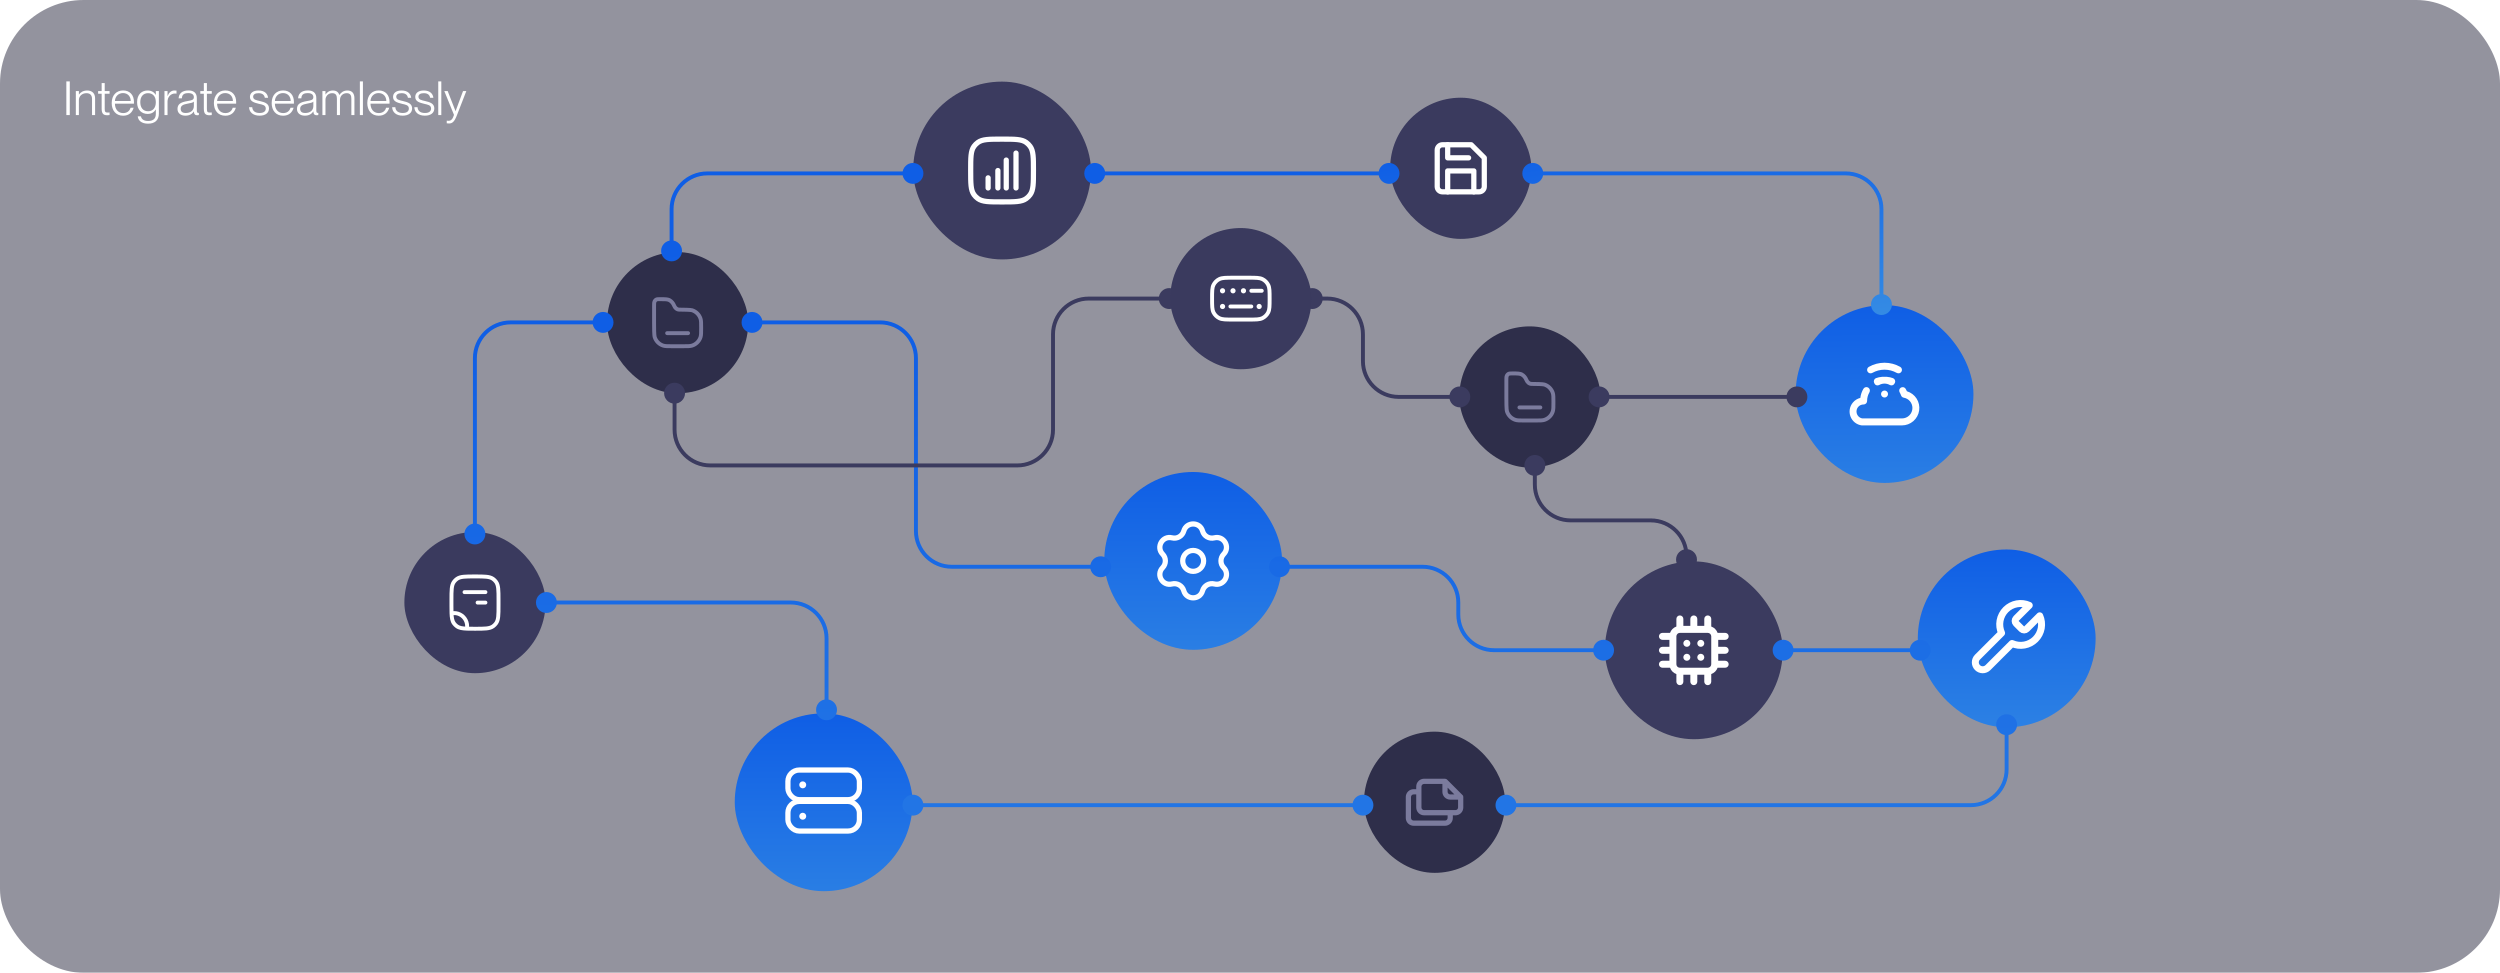 <svg width="956" height="372" viewBox="0 0 956 372" fill="none" xmlns="http://www.w3.org/2000/svg">
<g filter="url(#filter0_b_856_44699)">
<rect width="956" height="372" rx="32" fill="#28283F" fill-opacity="0.5"/>
<rect x="686.645" y="116.674" width="68" height="68" rx="34" fill="url(#paint0_linear_856_44699)"/>
<path d="M715.977 142.594C717.4 141.787 719.008 141.364 720.643 141.364C722.279 141.364 723.887 141.787 725.31 142.594C725.462 142.682 725.63 142.739 725.805 142.762C725.979 142.785 726.156 142.773 726.326 142.727C726.496 142.681 726.655 142.602 726.794 142.495C726.933 142.387 727.05 142.253 727.137 142.1C727.311 141.794 727.356 141.432 727.264 141.092C727.171 140.752 726.948 140.463 726.643 140.287C724.813 139.252 722.746 138.708 720.643 138.708C718.541 138.708 716.474 139.252 714.643 140.287C714.338 140.463 714.115 140.752 714.023 141.092C713.931 141.432 713.976 141.794 714.15 142.1C714.237 142.253 714.354 142.387 714.493 142.495C714.632 142.602 714.791 142.681 714.961 142.727C715.131 142.773 715.308 142.785 715.482 142.762C715.656 142.739 715.825 142.682 715.977 142.594ZM729.203 149.62C729.065 149.294 728.905 148.978 728.723 148.674C728.632 148.524 728.512 148.393 728.369 148.29C728.227 148.186 728.066 148.112 727.895 148.071C727.724 148.03 727.547 148.023 727.373 148.051C727.199 148.079 727.033 148.141 726.883 148.234C726.584 148.418 726.369 148.714 726.287 149.056C726.205 149.399 726.261 149.759 726.443 150.06C726.65 150.416 726.819 150.791 726.95 151.18C727.026 151.41 727.163 151.614 727.347 151.771C727.53 151.928 727.752 152.033 727.99 152.074C728.918 152.234 729.76 152.716 730.367 153.435C730.974 154.155 731.308 155.066 731.31 156.007C731.31 157.068 730.889 158.085 730.139 158.835C729.388 159.586 728.371 160.007 727.31 160.007H712.19C711.646 159.923 711.141 159.673 710.745 159.291C710.349 158.909 710.08 158.414 709.977 157.874C709.897 157.482 709.906 157.077 710.003 156.689C710.101 156.301 710.285 155.94 710.541 155.633C710.797 155.325 711.119 155.08 711.483 154.914C711.847 154.748 712.244 154.666 712.643 154.674C712.997 154.674 713.336 154.533 713.586 154.283C713.836 154.033 713.977 153.694 713.977 153.34C713.974 152.174 714.282 151.028 714.87 150.02C714.958 149.868 715.015 149.7 715.038 149.526C715.061 149.351 715.049 149.174 715.004 149.004C714.958 148.835 714.879 148.676 714.771 148.536C714.664 148.397 714.53 148.281 714.377 148.194C714.071 148.02 713.708 147.974 713.368 148.067C713.029 148.159 712.739 148.382 712.563 148.687C711.939 149.75 711.54 150.93 711.39 152.154C710.278 152.425 709.282 153.046 708.55 153.927C707.928 154.658 707.514 155.543 707.353 156.49C707.192 157.436 707.289 158.408 707.635 159.304C707.98 160.2 708.561 160.986 709.316 161.579C710.071 162.172 710.971 162.55 711.923 162.674H712.097H727.31C728.909 162.669 730.454 162.09 731.661 161.042C732.869 159.994 733.66 158.547 733.889 156.964C734.119 155.381 733.772 153.769 732.912 152.421C732.052 151.073 730.735 150.079 729.203 149.62ZM724.47 146.674C724.47 146.674 724.47 146.674 724.47 146.594C724.539 146.513 724.597 146.423 724.643 146.327C724.77 145.998 724.761 145.633 724.618 145.31C724.476 144.988 724.212 144.735 723.883 144.607C723.138 144.33 722.357 144.16 721.563 144.1C721.43 144.1 721.297 144.1 721.163 144.1C720.804 144.074 720.443 144.074 720.083 144.1C719.946 144.093 719.808 144.093 719.67 144.1C718.877 144.16 718.096 144.33 717.35 144.607C717.032 144.745 716.779 145.002 716.647 145.324C716.516 145.645 716.514 146.005 716.643 146.327C716.689 146.416 716.742 146.501 716.803 146.58C716.799 146.629 716.799 146.678 716.803 146.727C716.892 146.879 717.009 147.012 717.149 147.118C717.288 147.224 717.447 147.302 717.617 147.346C717.787 147.391 717.964 147.402 718.138 147.378C718.311 147.354 718.479 147.296 718.63 147.207C719.242 146.866 719.93 146.687 720.63 146.687C721.33 146.687 722.019 146.866 722.63 147.207C722.785 147.296 722.957 147.352 723.134 147.374C723.312 147.395 723.491 147.38 723.663 147.33C723.835 147.28 723.995 147.197 724.133 147.084C724.272 146.971 724.386 146.832 724.47 146.674ZM719.31 150.674C719.31 150.937 719.388 151.195 719.535 151.414C719.681 151.634 719.89 151.805 720.133 151.906C720.377 152.006 720.645 152.033 720.904 151.981C721.162 151.93 721.4 151.803 721.586 151.617C721.773 151.43 721.9 151.192 721.951 150.934C722.003 150.675 721.976 150.407 721.875 150.163C721.774 149.92 721.603 149.712 721.384 149.565C721.165 149.419 720.907 149.34 720.643 149.34C720.29 149.34 719.951 149.481 719.701 149.731C719.451 149.981 719.31 150.32 719.31 150.674Z" fill="white"/>
<rect x="613.713" y="214.675" width="68" height="68" rx="34" fill="#3B3B5F"/>
<path d="M645.048 250.008C644.784 250.008 644.526 250.086 644.307 250.233C644.087 250.379 643.917 250.588 643.816 250.831C643.715 251.075 643.688 251.343 643.74 251.602C643.791 251.86 643.918 252.098 644.105 252.284C644.291 252.471 644.529 252.598 644.787 252.649C645.046 252.701 645.314 252.674 645.558 252.573C645.801 252.472 646.01 252.302 646.156 252.082C646.303 251.863 646.381 251.605 646.381 251.341C646.381 250.988 646.24 250.649 645.99 250.399C645.74 250.149 645.401 250.008 645.048 250.008ZM645.048 244.675C644.784 244.675 644.526 244.753 644.307 244.9C644.087 245.046 643.917 245.254 643.816 245.498C643.715 245.742 643.688 246.01 643.74 246.268C643.791 246.527 643.918 246.764 644.105 246.951C644.291 247.137 644.529 247.264 644.787 247.316C645.046 247.367 645.314 247.341 645.558 247.24C645.801 247.139 646.01 246.968 646.156 246.749C646.303 246.53 646.381 246.272 646.381 246.008C646.381 245.655 646.24 245.315 645.99 245.065C645.74 244.815 645.401 244.675 645.048 244.675ZM650.381 244.675C650.117 244.675 649.859 244.753 649.64 244.9C649.421 245.046 649.25 245.254 649.149 245.498C649.048 245.742 649.022 246.01 649.073 246.268C649.125 246.527 649.252 246.764 649.438 246.951C649.625 247.137 649.862 247.264 650.121 247.316C650.379 247.367 650.647 247.341 650.891 247.24C651.135 247.139 651.343 246.968 651.489 246.749C651.636 246.53 651.714 246.272 651.714 246.008C651.714 245.655 651.574 245.315 651.324 245.065C651.074 244.815 650.734 244.675 650.381 244.675ZM659.714 250.008C660.068 250.008 660.407 249.868 660.657 249.618C660.907 249.368 661.048 249.028 661.048 248.675C661.048 248.321 660.907 247.982 660.657 247.732C660.407 247.482 660.068 247.341 659.714 247.341H657.048V244.675H659.714C660.068 244.675 660.407 244.534 660.657 244.284C660.907 244.034 661.048 243.695 661.048 243.341C661.048 242.988 660.907 242.649 660.657 242.399C660.407 242.149 660.068 242.008 659.714 242.008H656.808C656.608 241.449 656.287 240.941 655.868 240.521C655.448 240.102 654.94 239.781 654.381 239.581V236.675C654.381 236.321 654.24 235.982 653.99 235.732C653.74 235.482 653.401 235.341 653.048 235.341C652.694 235.341 652.355 235.482 652.105 235.732C651.855 235.982 651.714 236.321 651.714 236.675V239.341H649.048V236.675C649.048 236.321 648.907 235.982 648.657 235.732C648.407 235.482 648.068 235.341 647.714 235.341C647.361 235.341 647.021 235.482 646.771 235.732C646.521 235.982 646.381 236.321 646.381 236.675V239.341H643.714V236.675C643.714 236.321 643.574 235.982 643.324 235.732C643.074 235.482 642.734 235.341 642.381 235.341C642.027 235.341 641.688 235.482 641.438 235.732C641.188 235.982 641.048 236.321 641.048 236.675V239.581C640.488 239.781 639.98 240.102 639.561 240.521C639.141 240.941 638.82 241.449 638.621 242.008H635.714C635.361 242.008 635.021 242.149 634.771 242.399C634.521 242.649 634.381 242.988 634.381 243.341C634.381 243.695 634.521 244.034 634.771 244.284C635.021 244.534 635.361 244.675 635.714 244.675H638.381V247.341H635.714C635.361 247.341 635.021 247.482 634.771 247.732C634.521 247.982 634.381 248.321 634.381 248.675C634.381 249.028 634.521 249.368 634.771 249.618C635.021 249.868 635.361 250.008 635.714 250.008H638.381V252.675H635.714C635.361 252.675 635.021 252.815 634.771 253.065C634.521 253.315 634.381 253.655 634.381 254.008C634.381 254.362 634.521 254.701 634.771 254.951C635.021 255.201 635.361 255.341 635.714 255.341H638.621C638.82 255.901 639.141 256.409 639.561 256.828C639.98 257.248 640.488 257.569 641.048 257.768V260.675C641.048 261.028 641.188 261.368 641.438 261.618C641.688 261.868 642.027 262.008 642.381 262.008C642.734 262.008 643.074 261.868 643.324 261.618C643.574 261.368 643.714 261.028 643.714 260.675V258.008H646.381V260.675C646.381 261.028 646.521 261.368 646.771 261.618C647.021 261.868 647.361 262.008 647.714 262.008C648.068 262.008 648.407 261.868 648.657 261.618C648.907 261.368 649.048 261.028 649.048 260.675V258.008H651.714V260.675C651.714 261.028 651.855 261.368 652.105 261.618C652.355 261.868 652.694 262.008 653.048 262.008C653.401 262.008 653.74 261.868 653.99 261.618C654.24 261.368 654.381 261.028 654.381 260.675V257.768C654.94 257.569 655.448 257.248 655.868 256.828C656.287 256.409 656.608 255.901 656.808 255.341H659.714C660.068 255.341 660.407 255.201 660.657 254.951C660.907 254.701 661.048 254.362 661.048 254.008C661.048 253.655 660.907 253.315 660.657 253.065C660.407 252.815 660.068 252.675 659.714 252.675H657.048V250.008H659.714ZM654.381 254.008C654.381 254.362 654.24 254.701 653.99 254.951C653.74 255.201 653.401 255.341 653.048 255.341H642.381C642.027 255.341 641.688 255.201 641.438 254.951C641.188 254.701 641.048 254.362 641.048 254.008V243.341C641.048 242.988 641.188 242.649 641.438 242.399C641.688 242.149 642.027 242.008 642.381 242.008H653.048C653.401 242.008 653.74 242.149 653.99 242.399C654.24 242.649 654.381 242.988 654.381 243.341V254.008ZM650.381 250.008C650.117 250.008 649.859 250.086 649.64 250.233C649.421 250.379 649.25 250.588 649.149 250.831C649.048 251.075 649.022 251.343 649.073 251.602C649.125 251.86 649.252 252.098 649.438 252.284C649.625 252.471 649.862 252.598 650.121 252.649C650.379 252.701 650.647 252.674 650.891 252.573C651.135 252.472 651.343 252.302 651.489 252.082C651.636 251.863 651.714 251.605 651.714 251.341C651.714 250.988 651.574 250.649 651.324 250.399C651.074 250.149 650.734 250.008 650.381 250.008Z" fill="white"/>
<rect x="531.594" y="37.359" width="54" height="54" rx="27" fill="#3A3A5E"/>
<path d="M565.594 73.359H551.594C551.063 73.359 550.555 73.149 550.18 72.774C549.804 72.398 549.594 71.89 549.594 71.359V57.359C549.594 56.829 549.804 56.32 550.18 55.945C550.555 55.57 551.063 55.359 551.594 55.359H562.594L567.594 60.359V71.359C567.594 71.89 567.383 72.398 567.008 72.774C566.633 73.149 566.124 73.359 565.594 73.359Z" stroke="white" stroke-width="2" stroke-linecap="round" stroke-linejoin="round"/>
<path d="M563.594 73.359V65.359H553.594V73.359" stroke="white" stroke-width="2" stroke-linecap="round" stroke-linejoin="round"/>
<path d="M553.594 55.359V60.359H561.594" stroke="white" stroke-width="2" stroke-linecap="round" stroke-linejoin="round"/>
<rect x="232.121" y="96.398" width="54" height="54" rx="27" fill="#2E2E4A"/>
<path d="M253.576 132.153L253.344 132.866H253.344L253.576 132.153ZM250.366 128.943L251.079 128.711H251.079L250.366 128.943ZM267.876 128.943L268.59 129.174L267.876 128.943ZM264.666 132.153L264.898 132.866H264.898L264.666 132.153ZM259.721 118.401L259.717 119.151L259.721 118.401ZM264.666 118.642L264.898 117.929L264.666 118.642ZM267.876 121.852L268.59 121.621V121.621L267.876 121.852ZM256.062 114.822L255.692 115.474H255.692L256.062 114.822ZM257.761 116.824L257.067 117.107L257.067 117.107L257.761 116.824ZM250.945 114.567L250.574 113.915L250.574 113.915L250.945 114.567ZM250.265 115.368L249.571 115.084L250.265 115.368ZM257.77 116.847L257.076 117.13L257.076 117.13L257.77 116.847ZM255.121 126.647C254.707 126.647 254.371 126.983 254.371 127.397C254.371 127.812 254.707 128.147 255.121 128.147V126.647ZM263.121 128.147C263.535 128.147 263.871 127.812 263.871 127.397C263.871 126.983 263.535 126.647 263.121 126.647V128.147ZM261.121 131.647H257.121V133.147H261.121V131.647ZM257.121 131.647C255.201 131.647 254.419 131.638 253.808 131.439L253.344 132.866C254.239 133.157 255.318 133.147 257.121 133.147V131.647ZM249.371 123.397C249.371 124.326 249.371 125.535 249.402 126.607C249.417 127.143 249.441 127.654 249.477 128.083C249.511 128.489 249.561 128.894 249.653 129.174L251.079 128.711C251.048 128.615 251.006 128.37 250.972 127.957C250.939 127.567 250.916 127.088 250.901 126.564C250.871 125.517 250.871 124.33 250.871 123.397H249.371ZM253.808 131.439C252.514 131.019 251.5 130.005 251.079 128.711L249.653 129.174C250.221 130.925 251.594 132.297 253.344 132.866L253.808 131.439ZM267.371 125.397C267.371 127.317 267.362 128.099 267.163 128.711L268.59 129.174C268.88 128.28 268.871 127.2 268.871 125.397H267.371ZM261.121 133.147C262.924 133.147 264.003 133.157 264.898 132.866L264.434 131.439C263.823 131.638 263.041 131.647 261.121 131.647V133.147ZM267.163 128.711C266.743 130.005 265.728 131.019 264.434 131.439L264.898 132.866C266.648 132.297 268.021 130.925 268.59 129.174L267.163 128.711ZM259.717 119.151C260.687 119.156 261.77 119.17 262.678 119.205C263.133 119.222 263.537 119.245 263.857 119.274C264.202 119.305 264.382 119.338 264.434 119.355L264.898 117.929C264.663 117.853 264.324 117.81 263.992 117.78C263.635 117.748 263.203 117.724 262.736 117.706C261.802 117.67 260.699 117.656 259.725 117.651L259.717 119.151ZM268.871 125.397C268.871 123.595 268.88 122.515 268.59 121.621L267.163 122.084C267.362 122.696 267.371 123.478 267.371 125.397H268.871ZM264.434 119.355C265.728 119.776 266.743 120.79 267.163 122.084L268.59 121.621C268.021 119.87 266.648 118.498 264.898 117.929L264.434 119.355ZM250.871 123.397V117.091H249.371V123.397H250.871ZM252.407 115.147C253.39 115.147 254.077 115.148 254.613 115.197C255.137 115.245 255.448 115.335 255.692 115.474L256.433 114.17C255.93 113.884 255.382 113.762 254.75 113.704C254.129 113.647 253.362 113.647 252.407 113.647V115.147ZM255.692 115.474C256.272 115.803 256.766 116.371 257.067 117.107L258.455 116.54C258.041 115.527 257.337 114.683 256.433 114.17L255.692 115.474ZM252.407 113.647C252.033 113.647 251.702 113.647 251.429 113.672C251.143 113.698 250.853 113.757 250.574 113.915L251.315 115.219C251.335 115.208 251.389 115.182 251.566 115.166C251.755 115.148 252.005 115.147 252.407 115.147V113.647ZM250.871 117.091C250.871 116.624 250.871 116.311 250.887 116.069C250.903 115.832 250.931 115.721 250.959 115.652L249.571 115.084C249.455 115.368 249.411 115.661 249.391 115.97C249.371 116.273 249.371 116.644 249.371 117.091H250.871ZM250.574 113.915C250.115 114.175 249.77 114.596 249.571 115.084L250.959 115.652C251.046 115.44 251.18 115.296 251.315 115.219L250.574 113.915ZM258.465 116.563L258.455 116.54L257.067 117.107L257.076 117.13L258.465 116.563ZM259.725 117.651C259.255 117.648 258.744 117.247 258.465 116.563L257.076 117.13C257.475 118.106 258.394 119.144 259.717 119.151L259.725 117.651ZM255.121 128.147H263.121V126.647H255.121V128.147Z" fill="#7B7B9D"/>
<rect x="558.031" y="124.805" width="54" height="54" rx="27" fill="#2E2E4A"/>
<path d="M579.486 160.559L579.254 161.272H579.254L579.486 160.559ZM576.276 157.349L576.989 157.117H576.989L576.276 157.349ZM593.787 157.349L594.5 157.581L593.787 157.349ZM590.576 160.559L590.808 161.272H590.808L590.576 160.559ZM585.631 146.807L585.627 147.557L585.631 146.807ZM590.576 147.048L590.808 146.335L590.576 147.048ZM593.787 150.259L594.5 150.027V150.027L593.787 150.259ZM581.973 143.228L581.602 143.88H581.602L581.973 143.228ZM583.671 145.23L582.977 145.514L582.977 145.514L583.671 145.23ZM576.855 142.973L576.484 142.321L576.484 142.321L576.855 142.973ZM576.175 143.774L575.481 143.491L576.175 143.774ZM583.681 145.253L582.986 145.537L582.986 145.537L583.681 145.253ZM581.031 155.054C580.617 155.054 580.281 155.389 580.281 155.804C580.281 156.218 580.617 156.554 581.031 156.554V155.054ZM589.031 156.554C589.445 156.554 589.781 156.218 589.781 155.804C589.781 155.389 589.445 155.054 589.031 155.054V156.554ZM587.031 160.054H583.031V161.554H587.031V160.054ZM583.031 160.054C581.112 160.054 580.33 160.044 579.718 159.846L579.254 161.272C580.149 161.563 581.228 161.554 583.031 161.554V160.054ZM575.281 151.804C575.281 152.732 575.281 153.941 575.312 155.013C575.328 155.549 575.351 156.06 575.387 156.489C575.421 156.896 575.472 157.3 575.563 157.581L576.989 157.117C576.958 157.021 576.917 156.777 576.882 156.364C576.849 155.974 576.827 155.494 576.812 154.97C576.781 153.923 576.781 152.737 576.781 151.804H575.281ZM579.718 159.846C578.424 159.425 577.41 158.411 576.989 157.117L575.563 157.581C576.131 159.331 577.504 160.704 579.254 161.272L579.718 159.846ZM593.281 153.804C593.281 155.723 593.272 156.505 593.073 157.117L594.5 157.581C594.791 156.686 594.781 155.607 594.781 153.804H593.281ZM587.031 161.554C588.834 161.554 589.913 161.563 590.808 161.272L590.345 159.846C589.733 160.044 588.951 160.054 587.031 160.054V161.554ZM593.073 157.117C592.653 158.411 591.638 159.425 590.345 159.846L590.808 161.272C592.559 160.704 593.931 159.331 594.5 157.581L593.073 157.117ZM585.627 147.557C586.597 147.562 587.68 147.576 588.588 147.611C589.043 147.629 589.447 147.651 589.767 147.68C590.112 147.711 590.292 147.745 590.345 147.762L590.808 146.335C590.574 146.259 590.234 146.216 589.902 146.186C589.545 146.154 589.113 146.13 588.646 146.112C587.712 146.076 586.61 146.062 585.635 146.057L585.627 147.557ZM594.781 153.804C594.781 152.001 594.791 150.921 594.5 150.027L593.073 150.49C593.272 151.102 593.281 151.884 593.281 153.804H594.781ZM590.345 147.762C591.638 148.182 592.653 149.197 593.073 150.49L594.5 150.027C593.931 148.276 592.559 146.904 590.808 146.335L590.345 147.762ZM576.781 151.804V145.498H575.281V151.804H576.781ZM578.317 143.554C579.3 143.554 579.987 143.554 580.523 143.604C581.047 143.652 581.358 143.742 581.602 143.88L582.343 142.576C581.84 142.29 581.292 142.168 580.66 142.11C580.04 142.053 579.272 142.054 578.317 142.054V143.554ZM581.602 143.88C582.183 144.21 582.676 144.777 582.977 145.514L584.365 144.946C583.952 143.933 583.247 143.089 582.343 142.576L581.602 143.88ZM578.317 142.054C577.943 142.054 577.612 142.053 577.339 142.078C577.053 142.104 576.763 142.163 576.484 142.321L577.225 143.626C577.245 143.614 577.299 143.588 577.476 143.572C577.665 143.554 577.915 143.554 578.317 143.554V142.054ZM576.781 145.498C576.781 145.031 576.782 144.717 576.798 144.475C576.813 144.238 576.841 144.127 576.87 144.058L575.481 143.491C575.365 143.774 575.321 144.067 575.301 144.376C575.281 144.679 575.281 145.051 575.281 145.498H576.781ZM576.484 142.321C576.025 142.582 575.68 143.003 575.481 143.491L576.87 144.058C576.956 143.846 577.09 143.702 577.225 143.626L576.484 142.321ZM584.375 144.969L584.365 144.946L582.977 145.514L582.986 145.537L584.375 144.969ZM585.635 146.057C585.165 146.054 584.654 145.653 584.375 144.969L582.986 145.537C583.385 146.512 584.305 147.55 585.627 147.557L585.635 146.057ZM581.031 156.554H589.031V155.054H581.031V156.554Z" fill="#7B7B9D"/>
<rect x="349.188" y="31.208" width="68" height="68" rx="34" fill="#3B3B5F"/>
<path d="M388.521 58.541V71.875M384.788 61.208V71.875M377.854 68.008V71.875M381.588 65.208V71.875M383.188 77.208C378.188 77.208 375.688 77.208 373.936 75.935C373.37 75.524 372.872 75.026 372.461 74.46C371.188 72.707 371.188 70.208 371.188 65.208C371.188 60.208 371.188 57.709 372.461 55.956C372.872 55.39 373.37 54.892 373.936 54.481C375.688 53.208 378.188 53.208 383.188 53.208C388.187 53.208 390.687 53.208 392.439 54.481C393.005 54.892 393.503 55.39 393.914 55.956C395.188 57.709 395.188 60.208 395.188 65.208C395.188 70.208 395.188 72.707 393.914 74.46C393.503 75.026 393.005 75.524 392.439 75.935C390.687 77.208 388.187 77.208 383.188 77.208Z" stroke="white" stroke-width="2" stroke-linecap="round"/>
<rect x="422.27" y="180.488" width="68" height="68" rx="34" fill="url(#paint1_linear_856_44699)"/>
<path d="M448.175 205.671L447.932 206.641L448.175 205.671ZM452.675 203.073L451.713 202.799L452.675 203.073ZM444.584 211.892L445.303 211.196L444.584 211.892ZM444.584 217.087L443.866 216.391H443.866L444.584 217.087ZM448.175 223.307L448.419 224.277L448.175 223.307ZM452.675 225.905L451.713 226.18L452.675 225.905ZM459.858 225.905L460.819 226.18L459.858 225.905ZM464.357 223.307L464.6 222.337L464.357 223.307ZM467.948 217.087L467.23 217.783L467.948 217.087ZM467.948 211.892L467.23 211.196L467.948 211.892ZM464.357 205.671L464.114 204.701L464.357 205.671ZM459.858 203.073L460.819 202.799L459.858 203.073ZM447.932 206.641C450.411 207.262 452.935 205.805 453.636 203.348L451.713 202.799C451.308 204.218 449.85 205.06 448.419 204.701L447.932 206.641ZM445.303 211.196C443.389 209.219 445.264 205.972 447.932 206.641L448.419 204.701C443.798 203.543 440.552 209.165 443.866 212.587L445.303 211.196ZM445.303 217.783C447.08 215.947 447.08 213.032 445.303 211.196L443.866 212.587C444.892 213.647 444.892 215.331 443.866 216.391L445.303 217.783ZM447.932 222.337C445.264 223.006 443.389 219.759 445.303 217.783L443.866 216.391C440.552 219.814 443.798 225.436 448.419 224.277L447.932 222.337ZM453.636 225.631C452.935 223.174 450.411 221.716 447.932 222.337L448.419 224.277C449.85 223.919 451.308 224.76 451.713 226.18L453.636 225.631ZM458.896 225.631C458.141 228.276 454.391 228.276 453.636 225.631L451.713 226.18C453.02 230.76 459.512 230.76 460.819 226.18L458.896 225.631ZM464.6 222.337C462.122 221.716 459.597 223.174 458.896 225.631L460.819 226.18C461.224 224.76 462.682 223.919 464.114 224.277L464.6 222.337ZM467.23 217.783C469.144 219.759 467.269 223.006 464.6 222.337L464.114 224.277C468.734 225.436 471.98 219.814 468.667 216.391L467.23 217.783ZM467.23 211.196C465.453 213.032 465.453 215.947 467.23 217.783L468.667 216.391C467.64 215.331 467.64 213.647 468.667 212.587L467.23 211.196ZM464.6 206.641C467.269 205.972 469.144 209.219 467.23 211.196L468.667 212.587C471.98 209.165 468.734 203.543 464.114 204.701L464.6 206.641ZM458.896 203.348C459.597 205.805 462.122 207.262 464.6 206.641L464.114 204.701C462.682 205.06 461.224 204.218 460.819 202.799L458.896 203.348ZM460.819 202.799C459.512 198.218 453.02 198.218 451.713 202.799L453.636 203.348C454.391 200.702 458.141 200.702 458.896 203.348L460.819 202.799ZM451.266 214.489C451.266 217.251 453.505 219.489 456.266 219.489V217.489C454.609 217.489 453.266 216.146 453.266 214.489H451.266ZM456.266 219.489C459.028 219.489 461.266 217.251 461.266 214.489H459.266C459.266 216.146 457.923 217.489 456.266 217.489V219.489ZM461.266 214.489C461.266 211.728 459.028 209.489 456.266 209.489V211.489C457.923 211.489 459.266 212.832 459.266 214.489H461.266ZM456.266 209.489C453.505 209.489 451.266 211.728 451.266 214.489H453.266C453.266 212.832 454.609 211.489 456.266 211.489V209.489Z" fill="white"/>
<rect x="280.967" y="272.792" width="68" height="68" rx="34" fill="url(#paint2_linear_856_44699)"/>
<path d="M308.299 300.126C308.299 300.863 307.703 301.46 306.966 301.46C306.23 301.46 305.633 300.863 305.633 300.126C305.633 299.39 306.23 298.793 306.966 298.793C307.703 298.793 308.299 299.39 308.299 300.126Z" fill="white"/>
<path d="M308.299 312.126C308.299 312.863 307.703 313.46 306.966 313.46C306.23 313.46 305.633 312.863 305.633 312.126C305.633 311.39 306.23 310.793 306.966 310.793C307.703 310.793 308.299 311.39 308.299 312.126Z" fill="white"/>
<rect x="301.299" y="294.46" width="27.333" height="11.333" rx="4.333" stroke="white" stroke-width="2"/>
<rect x="301.299" y="306.46" width="27.333" height="11.333" rx="4.333" stroke="white" stroke-width="2"/>
<rect x="521.566" y="279.783" width="54" height="54" rx="27" fill="#2E2E4A"/>
<path d="M559.566 304.722C559.556 304.63 559.536 304.54 559.506 304.452V304.362C559.458 304.259 559.394 304.165 559.316 304.082L553.316 298.082C553.234 298.004 553.139 297.94 553.036 297.892H552.946C552.845 297.834 552.733 297.797 552.616 297.782H544.566C543.771 297.782 543.008 298.098 542.445 298.661C541.882 299.224 541.566 299.987 541.566 300.782V301.782H540.566C539.771 301.782 539.008 302.098 538.445 302.661C537.882 303.224 537.566 303.987 537.566 304.782V312.782C537.566 313.578 537.882 314.341 538.445 314.904C539.008 315.466 539.771 315.782 540.566 315.782H552.566C553.362 315.782 554.125 315.466 554.688 314.904C555.25 314.341 555.566 313.578 555.566 312.782V311.782H556.566C557.362 311.782 558.125 311.466 558.688 310.904C559.25 310.341 559.566 309.578 559.566 308.782V304.782C559.566 304.782 559.566 304.782 559.566 304.722ZM553.566 301.192L556.156 303.782H554.566C554.301 303.782 554.047 303.677 553.859 303.489C553.672 303.302 553.566 303.047 553.566 302.782V301.192ZM553.566 312.782C553.566 313.047 553.461 313.302 553.274 313.489C553.086 313.677 552.832 313.782 552.566 313.782H540.566C540.301 313.782 540.047 313.677 539.859 313.489C539.672 313.302 539.566 313.047 539.566 312.782V304.782C539.566 304.517 539.672 304.263 539.859 304.075C540.047 303.888 540.301 303.782 540.566 303.782H541.566V308.782C541.566 309.578 541.882 310.341 542.445 310.904C543.008 311.466 543.771 311.782 544.566 311.782H553.566V312.782ZM557.566 308.782C557.566 309.047 557.461 309.302 557.274 309.489C557.086 309.677 556.832 309.782 556.566 309.782H544.566C544.301 309.782 544.047 309.677 543.859 309.489C543.672 309.302 543.566 309.047 543.566 308.782V300.782C543.566 300.517 543.672 300.263 543.859 300.075C544.047 299.888 544.301 299.782 544.566 299.782H551.566V302.782C551.566 303.578 551.882 304.341 552.445 304.904C553.008 305.466 553.771 305.782 554.566 305.782H557.566V308.782Z" fill="#7B7B9D"/>
<rect x="154.633" y="203.434" width="54" height="54" rx="27" fill="#3A3A5E"/>
<path d="M174.415 234.494L174.532 233.753H174.532L174.415 234.494ZM178.571 238.65L179.312 238.533L178.571 238.65ZM174.694 239.478L174.253 240.084L174.694 239.478ZM173.588 238.372L172.981 238.812L173.588 238.372ZM189.678 238.372L189.071 237.931L189.678 238.372ZM188.572 239.478L188.131 238.871L188.572 239.478ZM188.572 221.388L188.131 221.994L188.572 221.388ZM189.678 222.494L189.071 222.935L189.678 222.494ZM174.694 221.388L175.135 221.994L174.694 221.388ZM173.588 222.494L174.194 222.935L173.588 222.494ZM172.662 234.433L171.912 234.458L172.662 234.433ZM178.633 240.404L178.607 241.153L178.633 240.404ZM182.633 229.683C182.219 229.683 181.883 230.018 181.883 230.433C181.883 230.847 182.219 231.183 182.633 231.183V229.683ZM185.633 231.183C186.047 231.183 186.383 230.847 186.383 230.433C186.383 230.018 186.047 229.683 185.633 229.683V231.183ZM177.633 225.683C177.219 225.683 176.883 226.018 176.883 226.433C176.883 226.847 177.219 227.183 177.633 227.183V225.683ZM185.633 227.183C186.047 227.183 186.383 226.847 186.383 226.433C186.383 226.018 186.047 225.683 185.633 225.683V227.183ZM174.298 235.235C176.116 235.523 177.542 236.949 177.83 238.768L179.312 238.533C178.922 236.073 176.993 234.143 174.532 233.753L174.298 235.235ZM189.883 229.433V231.433H191.383V229.433H189.883ZM173.383 231.433V229.433H171.883V231.433H173.383ZM175.135 238.871C174.774 238.609 174.457 238.292 174.194 237.931L172.981 238.812C173.336 239.301 173.765 239.73 174.253 240.084L175.135 238.871ZM189.883 231.433C189.883 233.324 189.882 234.683 189.768 235.735C189.655 236.772 189.44 237.423 189.071 237.931L190.285 238.812C190.87 238.006 191.133 237.062 191.259 235.896C191.384 234.745 191.383 233.291 191.383 231.433H189.883ZM181.633 241.183C183.491 241.183 184.945 241.184 186.096 241.059C187.262 240.933 188.206 240.67 189.013 240.084L188.131 238.871C187.623 239.24 186.973 239.455 185.935 239.568C184.883 239.682 183.524 239.683 181.633 239.683V241.183ZM189.071 237.931C188.809 238.292 188.492 238.609 188.131 238.871L189.013 240.084C189.501 239.73 189.93 239.301 190.285 238.812L189.071 237.931ZM181.633 221.183C183.524 221.183 184.883 221.184 185.935 221.298C186.973 221.41 187.623 221.625 188.131 221.994L189.013 220.781C188.206 220.195 187.262 219.933 186.096 219.806C184.945 219.682 183.491 219.683 181.633 219.683V221.183ZM191.383 229.433C191.383 227.574 191.384 226.121 191.259 224.969C191.133 223.804 190.87 222.859 190.285 222.053L189.071 222.935C189.44 223.443 189.655 224.093 189.768 225.131C189.882 226.183 189.883 227.541 189.883 229.433H191.383ZM188.131 221.994C188.492 222.256 188.809 222.574 189.071 222.935L190.285 222.053C189.93 221.565 189.501 221.135 189.013 220.781L188.131 221.994ZM181.633 219.683C179.775 219.683 178.321 219.682 177.169 219.806C176.004 219.933 175.059 220.195 174.253 220.781L175.135 221.994C175.643 221.625 176.293 221.41 177.331 221.298C178.383 221.184 179.741 221.183 181.633 221.183V219.683ZM173.383 229.433C173.383 227.541 173.384 226.183 173.498 225.131C173.61 224.093 173.825 223.443 174.194 222.935L172.981 222.053C172.395 222.859 172.133 223.804 172.007 224.969C171.882 226.121 171.883 227.574 171.883 229.433H173.383ZM174.253 220.781C173.765 221.135 173.336 221.565 172.981 222.053L174.194 222.935C174.457 222.574 174.774 222.256 175.135 221.994L174.253 220.781ZM171.883 231.433C171.883 232.597 171.883 233.598 171.912 234.458L173.411 234.407C173.383 233.578 173.383 232.606 173.383 231.433H171.883ZM171.912 234.458C171.976 236.332 172.179 237.709 172.981 238.812L174.194 237.931C173.682 237.225 173.475 236.262 173.411 234.407L171.912 234.458ZM172.662 235.183C173.599 235.183 173.986 235.186 174.298 235.235L174.532 233.753C174.075 233.681 173.544 233.683 172.662 233.683L172.662 235.183ZM181.633 239.683C180.46 239.683 179.487 239.683 178.658 239.654L178.607 241.153C179.467 241.183 180.468 241.183 181.633 241.183V239.683ZM178.658 239.654C176.804 239.591 175.84 239.384 175.135 238.871L174.253 240.084C175.357 240.886 176.734 241.089 178.607 241.153L178.658 239.654ZM179.383 240.404C179.383 239.521 179.384 238.99 179.312 238.533L177.83 238.768C177.88 239.08 177.883 239.466 177.883 240.404L179.383 240.404ZM182.633 231.183H185.633V229.683H182.633V231.183ZM177.633 227.183L185.633 227.183V225.683L177.633 225.683V227.183Z" fill="white"/>
<rect x="733.365" y="210.116" width="68" height="68" rx="34" fill="url(#paint3_linear_856_44699)"/>
<path d="M770.963 236.517C770.719 236.766 770.582 237.101 770.582 237.45C770.582 237.799 770.719 238.134 770.963 238.383L773.096 240.517C773.346 240.761 773.681 240.898 774.03 240.898C774.379 240.898 774.714 240.761 774.963 240.517L779.99 235.49C780.66 236.971 780.863 238.622 780.572 240.222C780.28 241.822 779.508 243.295 778.358 244.445C777.208 245.595 775.735 246.367 774.135 246.658C772.535 246.95 770.885 246.747 769.403 246.077L760.19 255.29C759.659 255.82 758.94 256.118 758.19 256.118C757.44 256.118 756.72 255.82 756.19 255.29C755.659 254.759 755.361 254.04 755.361 253.29C755.361 252.54 755.659 251.82 756.19 251.29L765.403 242.077C764.733 240.595 764.53 238.944 764.821 237.344C765.113 235.744 765.885 234.271 767.035 233.121C768.185 231.972 769.658 231.199 771.258 230.908C772.857 230.616 774.508 230.819 775.99 231.49L770.976 236.503L770.963 236.517Z" stroke="white" stroke-width="2.667" stroke-linecap="round" stroke-linejoin="round"/>
<path d="M414.626 66.309C414.626 68.518 416.417 70.309 418.626 70.309C420.835 70.309 422.626 68.518 422.626 66.309C422.626 64.1 420.835 62.309 418.626 62.309C416.417 62.309 414.626 64.1 414.626 66.309ZM527.162 66.309C527.162 68.518 528.953 70.309 531.162 70.309C533.371 70.309 535.162 68.518 535.162 66.309C535.162 64.1 533.371 62.309 531.162 62.309C528.953 62.309 527.162 64.1 527.162 66.309ZM345.114 66.309C345.114 68.518 346.905 70.309 349.114 70.309C351.323 70.309 353.114 68.518 353.114 66.309C353.114 64.1 351.323 62.309 349.114 62.309C346.905 62.309 345.114 64.1 345.114 66.309ZM252.811 95.937C252.811 98.146 254.601 99.937 256.811 99.937C259.02 99.937 260.811 98.146 260.811 95.937C260.811 93.728 259.02 91.937 256.811 91.937C254.601 91.937 252.811 93.728 252.811 95.937ZM582.139 66.309C582.139 68.518 583.93 70.309 586.139 70.309C588.348 70.309 590.139 68.518 590.139 66.309C590.139 64.1 588.348 62.309 586.139 62.309C583.93 62.309 582.139 64.1 582.139 66.309ZM715.466 116.449C715.466 118.658 717.257 120.449 719.466 120.449C721.675 120.449 723.466 118.658 723.466 116.449C723.466 114.239 721.675 112.449 719.466 112.449C717.257 112.449 715.466 114.239 715.466 116.449ZM418.626 67.059H531.162V65.559H418.626V67.059ZM349.114 65.559H270.485V67.059H349.114V65.559ZM256.061 79.983V95.937H257.561V79.983H256.061ZM586.139 67.059H705.791V65.559H586.139V67.059ZM718.716 79.983V116.449H720.216V79.983H718.716ZM705.791 67.059C712.93 67.059 718.716 72.845 718.716 79.983H720.216C720.216 72.017 713.758 65.559 705.791 65.559V67.059ZM270.485 65.559C262.519 65.559 256.061 72.017 256.061 79.983H257.561C257.561 72.845 263.347 67.059 270.485 67.059V65.559Z" fill="url(#paint4_linear_856_44699)"/>
<path d="M283.579 123.285C283.579 125.494 285.37 127.285 287.579 127.285C289.788 127.285 291.579 125.494 291.579 123.285C291.579 121.076 289.788 119.285 287.579 119.285C285.37 119.285 283.579 121.076 283.579 123.285ZM416.906 216.728C416.906 218.937 418.697 220.728 420.906 220.728C423.115 220.728 424.906 218.937 424.906 216.728C424.906 214.519 423.115 212.728 420.906 212.728C418.697 212.728 416.906 214.519 416.906 216.728ZM485.279 216.728C485.279 218.937 487.07 220.728 489.279 220.728C491.488 220.728 493.279 218.937 493.279 216.728C493.279 214.519 491.488 212.728 489.279 212.728C487.07 212.728 485.279 214.519 485.279 216.728ZM609.21 248.635C609.21 250.844 611.001 252.635 613.21 252.635C615.419 252.635 617.21 250.844 617.21 248.635C617.21 246.426 615.419 244.635 613.21 244.635C611.001 244.635 609.21 246.426 609.21 248.635ZM677.862 248.635C677.862 250.844 679.653 252.635 681.862 252.635C684.071 252.635 685.862 250.844 685.862 248.635C685.862 246.426 684.071 244.635 681.862 244.635C679.653 244.635 677.862 246.426 677.862 248.635ZM730.281 248.635C730.281 250.844 732.072 252.635 734.281 252.635C736.49 252.635 738.281 250.844 738.281 248.635C738.281 246.426 736.49 244.635 734.281 244.635C732.072 244.635 730.281 246.426 730.281 248.635ZM763.328 277.124C763.328 279.333 765.119 281.124 767.328 281.124C769.537 281.124 771.328 279.333 771.328 277.124C771.328 274.915 769.537 273.124 767.328 273.124C765.119 273.124 763.328 274.915 763.328 277.124ZM571.884 307.892C571.884 310.101 573.675 311.892 575.884 311.892C578.093 311.892 579.884 310.101 579.884 307.892C579.884 305.682 578.093 303.892 575.884 303.892C573.675 303.892 571.884 305.682 571.884 307.892ZM517.186 307.892C517.186 310.101 518.977 311.892 521.186 311.892C523.395 311.892 525.186 310.101 525.186 307.892C525.186 305.682 523.395 303.892 521.186 303.892C518.977 303.892 517.186 305.682 517.186 307.892ZM345.115 307.892C345.115 310.101 346.906 311.892 349.115 311.892C351.324 311.892 353.115 310.101 353.115 307.892C353.115 305.682 351.324 303.892 349.115 303.892C346.906 303.892 345.115 305.682 345.115 307.892ZM312.068 271.426C312.068 273.635 313.859 275.426 316.068 275.426C318.277 275.426 320.068 273.635 320.068 271.426C320.068 269.217 318.277 267.426 316.068 267.426C313.859 267.426 312.068 269.217 312.068 271.426ZM204.951 230.402C204.951 232.612 206.742 234.402 208.951 234.402C211.16 234.402 212.951 232.612 212.951 230.402C212.951 228.193 211.16 226.402 208.951 226.402C206.742 226.402 204.951 228.193 204.951 230.402ZM177.602 204.193C177.602 206.402 179.392 208.193 181.602 208.193C183.811 208.193 185.602 206.402 185.602 204.193C185.602 201.984 183.811 200.193 181.602 200.193C179.392 200.193 177.602 201.984 177.602 204.193ZM226.602 123.285C226.602 125.494 228.393 127.285 230.602 127.285C232.811 127.285 234.602 125.494 234.602 123.285C234.602 121.076 232.811 119.285 230.602 119.285C228.393 119.285 226.602 121.076 226.602 123.285ZM287.579 124.035H336.58V122.535H287.579V124.035ZM349.504 136.96V203.053H351.004V136.96H349.504ZM363.929 217.478H420.906V215.978H363.929V217.478ZM489.279 217.478H543.977V215.978H489.279V217.478ZM556.902 230.402V234.961H558.402V230.402H556.902ZM571.326 249.385H613.21V247.885H571.326V249.385ZM681.862 249.385H734.281V247.885H681.862V249.385ZM766.578 277.124V294.217H768.078V277.124H766.578ZM753.653 307.142H575.884V308.642H753.653V307.142ZM521.186 307.142H349.115V308.642H521.186V307.142ZM316.818 271.426V244.077H315.318V271.426H316.818ZM302.393 229.652H208.951V231.152H302.393V229.652ZM182.352 204.193V136.96H180.852V204.193H182.352ZM195.276 124.035H230.602V122.535H195.276V124.035ZM182.352 136.96C182.352 129.822 188.138 124.035 195.276 124.035V122.535C187.31 122.535 180.852 128.993 180.852 136.96H182.352ZM316.818 244.077C316.818 236.111 310.36 229.652 302.393 229.652V231.152C309.531 231.152 315.318 236.939 315.318 244.077H316.818ZM543.977 217.478C551.115 217.478 556.902 223.264 556.902 230.402H558.402C558.402 222.436 551.943 215.978 543.977 215.978V217.478ZM349.504 203.053C349.504 211.02 355.962 217.478 363.929 217.478V215.978C356.791 215.978 351.004 210.191 351.004 203.053H349.504ZM766.578 294.217C766.578 301.355 760.791 307.142 753.653 307.142V308.642C761.62 308.642 768.078 302.183 768.078 294.217H766.578ZM556.902 234.961C556.902 242.927 563.36 249.385 571.326 249.385V247.885C564.188 247.885 558.402 242.099 558.402 234.961H556.902ZM336.58 124.035C343.718 124.035 349.504 129.822 349.504 136.96H351.004C351.004 128.993 344.546 122.535 336.58 122.535V124.035Z" fill="url(#paint5_linear_856_44699)"/>
<path d="M683.141 151.774C683.141 153.983 684.932 155.774 687.141 155.774C689.35 155.774 691.141 153.983 691.141 151.774C691.141 149.565 689.35 147.774 687.141 147.774C684.932 147.774 683.141 149.565 683.141 151.774ZM607.489 151.774C607.489 153.983 609.28 155.774 611.489 155.774C613.698 155.774 615.489 153.983 615.489 151.774C615.489 149.565 613.698 147.774 611.489 147.774C609.28 147.774 607.489 149.565 607.489 151.774ZM554.233 151.774C554.233 153.983 556.024 155.774 558.233 155.774C560.442 155.774 562.233 153.983 562.233 151.774C562.233 149.565 560.442 147.774 558.233 147.774C556.024 147.774 554.233 149.565 554.233 151.774ZM497.814 114.169C497.814 116.378 499.605 118.169 501.814 118.169C504.023 118.169 505.814 116.378 505.814 114.169C505.814 111.96 504.023 110.169 501.814 110.169C499.605 110.169 497.814 111.96 497.814 114.169ZM443.116 114.169C443.116 116.378 444.907 118.169 447.116 118.169C449.325 118.169 451.116 116.378 451.116 114.169C451.116 111.96 449.325 110.169 447.116 110.169C444.907 110.169 443.116 111.96 443.116 114.169ZM253.951 150.355C253.951 152.564 255.742 154.355 257.951 154.355C260.16 154.355 261.951 152.564 261.951 150.355C261.951 148.146 260.16 146.355 257.951 146.355C255.742 146.355 253.951 148.146 253.951 150.355ZM582.922 177.983C582.922 180.193 584.713 181.983 586.922 181.983C589.131 181.983 590.922 180.193 590.922 177.983C590.922 175.774 589.131 173.983 586.922 173.983C584.713 173.983 582.922 175.774 582.922 177.983ZM640.922 213.999C640.922 216.208 642.713 217.999 644.922 217.999C647.131 217.999 648.922 216.208 648.922 213.999C648.922 211.79 647.131 209.999 644.922 209.999C642.713 209.999 640.922 211.79 640.922 213.999ZM687.141 151.024H611.489V152.524H687.141V151.024ZM558.233 151.024H534.861V152.524H558.233V151.024ZM521.936 138.099V127.843H520.436V138.099H521.936ZM507.512 113.419H501.814V114.919H507.512V113.419ZM447.116 113.419H416.348V114.919H447.116V113.419ZM401.923 127.843V164.309H403.423V127.843H401.923ZM388.999 177.233H271.626V178.733H388.999V177.233ZM258.701 164.309V150.355H257.201V164.309H258.701ZM586.172 177.983V185.324H587.672V177.983H586.172ZM600.596 199.749H631.247V198.249H600.596V199.749ZM644.172 212.674V213.999H645.672V212.674H644.172ZM631.247 199.749C638.385 199.749 644.172 205.536 644.172 212.674H645.672C645.672 204.707 639.214 198.249 631.247 198.249V199.749ZM586.172 185.324C586.172 193.291 592.63 199.749 600.596 199.749V198.249C593.458 198.249 587.672 192.463 587.672 185.324H586.172ZM416.348 113.419C408.382 113.419 401.923 119.877 401.923 127.843H403.423C403.423 120.705 409.21 114.919 416.348 114.919V113.419ZM271.626 177.233C264.488 177.233 258.701 171.447 258.701 164.309H257.201C257.201 172.275 263.659 178.733 271.626 178.733V177.233ZM521.936 127.843C521.936 119.877 515.478 113.419 507.512 113.419V114.919C514.65 114.919 520.436 120.705 520.436 127.843H521.936ZM401.923 164.309C401.923 171.447 396.137 177.233 388.999 177.233V178.733C396.965 178.733 403.423 172.275 403.423 164.309H401.923ZM534.861 151.024C527.723 151.024 521.936 145.237 521.936 138.099H520.436C520.436 146.066 526.894 152.524 534.861 152.524V151.024Z" fill="#3B3B5F"/>
<rect x="447.496" y="87.2" width="54" height="54" rx="27" fill="#3A3A5E"/>
<g clip-path="url(#clip0_856_44699)">
<path d="M466.232 121.654L466.572 120.986L466.232 121.654ZM464.047 119.469L464.715 119.129L464.047 119.469ZM484.957 119.469L484.289 119.129L484.957 119.469ZM482.772 121.654L482.431 120.986L482.772 121.654ZM482.772 106.744L482.431 107.413L482.772 106.744ZM484.957 108.93L484.289 109.27L484.957 108.93ZM466.232 106.744L466.572 107.413L466.232 106.744ZM464.047 108.93L464.715 109.27L464.047 108.93ZM470.502 116.449C470.088 116.449 469.752 116.785 469.752 117.199C469.752 117.614 470.088 117.949 470.502 117.949V116.449ZM478.502 117.949C478.916 117.949 479.252 117.614 479.252 117.199C479.252 116.785 478.916 116.449 478.502 116.449V117.949ZM478.502 110.449C478.088 110.449 477.752 110.785 477.752 111.199C477.752 111.614 478.088 111.949 478.502 111.949V110.449ZM482.502 111.949C482.916 111.949 483.252 111.614 483.252 111.199C483.252 110.785 482.916 110.449 482.502 110.449V111.949ZM471.502 106.949H477.502V105.449H471.502V106.949ZM477.502 121.449H471.502V122.949H477.502V121.449ZM471.502 121.449C470.089 121.449 469.075 121.449 468.279 121.384C467.492 121.32 466.984 121.196 466.572 120.986L465.892 122.323C466.55 122.658 467.277 122.807 468.157 122.879C469.028 122.95 470.114 122.949 471.502 122.949V121.449ZM462.752 114.199C462.752 115.587 462.751 116.673 462.823 117.545C462.894 118.425 463.043 119.152 463.379 119.81L464.715 119.129C464.506 118.717 464.382 118.21 464.318 117.422C464.253 116.626 464.252 115.612 464.252 114.199H462.752ZM466.572 120.986C465.773 120.579 465.123 119.929 464.715 119.129L463.379 119.81C463.93 120.892 464.81 121.771 465.892 122.323L466.572 120.986ZM484.752 114.199C484.752 115.612 484.751 116.626 484.686 117.422C484.622 118.21 484.498 118.717 484.289 119.129L485.625 119.81C485.961 119.152 486.109 118.425 486.181 117.545C486.253 116.673 486.252 115.587 486.252 114.199H484.752ZM477.502 122.949C478.89 122.949 479.976 122.95 480.847 122.879C481.727 122.807 482.454 122.658 483.112 122.323L482.431 120.986C482.02 121.196 481.512 121.32 480.725 121.384C479.929 121.449 478.914 121.449 477.502 121.449V122.949ZM484.289 119.129C483.881 119.929 483.231 120.579 482.431 120.986L483.112 122.323C484.194 121.771 485.074 120.892 485.625 119.81L484.289 119.129ZM477.502 106.949C478.914 106.949 479.929 106.95 480.725 107.015C481.512 107.079 482.02 107.203 482.431 107.413L483.112 106.076C482.454 105.741 481.727 105.592 480.847 105.52C479.976 105.449 478.89 105.449 477.502 105.449V106.949ZM486.252 114.199C486.252 112.812 486.253 111.726 486.181 110.854C486.109 109.974 485.961 109.247 485.625 108.589L484.289 109.27C484.498 109.681 484.622 110.189 484.686 110.977C484.751 111.773 484.752 112.787 484.752 114.199H486.252ZM482.431 107.413C483.231 107.82 483.881 108.47 484.289 109.27L485.625 108.589C485.074 107.507 484.194 106.627 483.112 106.076L482.431 107.413ZM471.502 105.449C470.114 105.449 469.028 105.449 468.157 105.52C467.277 105.592 466.55 105.741 465.892 106.076L466.572 107.413C466.984 107.203 467.492 107.079 468.279 107.015C469.075 106.95 470.089 106.949 471.502 106.949V105.449ZM464.252 114.199C464.252 112.787 464.253 111.773 464.318 110.977C464.382 110.189 464.506 109.681 464.715 109.27L463.379 108.589C463.043 109.247 462.894 109.974 462.823 110.854C462.751 111.726 462.752 112.812 462.752 114.199H464.252ZM465.892 106.076C464.81 106.627 463.93 107.507 463.379 108.589L464.715 109.27C465.123 108.47 465.773 107.82 466.572 107.413L465.892 106.076ZM470.502 117.949H478.502V116.449H470.502V117.949ZM478.502 111.949L482.502 111.949V110.449L478.502 110.449V111.949Z" fill="white"/>
<path d="M468.502 117.199C468.502 117.752 468.054 118.199 467.502 118.199C466.95 118.199 466.502 117.752 466.502 117.199C466.502 116.647 466.95 116.199 467.502 116.199C468.054 116.199 468.502 116.647 468.502 117.199Z" fill="white"/>
<path d="M482.502 117.199C482.502 117.752 482.054 118.199 481.502 118.199C480.95 118.199 480.502 117.752 480.502 117.199C480.502 116.647 480.95 116.199 481.502 116.199C482.054 116.199 482.502 116.647 482.502 117.199Z" fill="white"/>
<path d="M472.502 111.199C472.502 111.752 472.054 112.199 471.502 112.199C470.95 112.199 470.502 111.752 470.502 111.199C470.502 110.647 470.95 110.199 471.502 110.199C472.054 110.199 472.502 110.647 472.502 111.199Z" fill="white"/>
<path d="M476.502 111.199C476.502 111.752 476.054 112.199 475.502 112.199C474.95 112.199 474.502 111.752 474.502 111.199C474.502 110.647 474.95 110.199 475.502 110.199C476.054 110.199 476.502 110.647 476.502 111.199Z" fill="white"/>
<path d="M468.502 111.199C468.502 111.752 468.054 112.199 467.502 112.199C466.95 112.199 466.502 111.752 466.502 111.199C466.502 110.647 466.95 110.199 467.502 110.199C468.054 110.199 468.502 110.647 468.502 111.199Z" fill="white"/>
</g>
<path d="M26.682 44H25.368V31.13H26.682V44ZM33.356 34.604C34.994 34.604 36.362 35.522 36.362 37.556V44H35.192V37.808C35.192 36.638 34.652 35.63 33.068 35.63C31.322 35.63 30.17 36.854 30.17 38.204V44H29V34.82H30.17V36.134H30.206C30.728 35.378 31.718 34.604 33.356 34.604ZM41.897 34.82V35.846H40.043V41.642C40.043 42.776 40.295 43.046 41.195 43.046C41.483 43.046 41.627 43.028 41.897 43.01V44C41.537 44.054 41.321 44.072 41.033 44.072C39.701 44.072 38.873 43.622 38.873 41.624V35.846H37.523V34.82H38.873V31.76H40.043V34.82H41.897ZM51.231 38.996C51.231 39.248 51.231 39.5 51.213 39.644H43.941C43.959 41.498 44.949 43.244 47.109 43.244C48.999 43.244 49.737 41.948 49.917 41.192H51.105C50.655 42.866 49.395 44.252 47.091 44.252C44.283 44.252 42.717 42.2 42.717 39.41C42.717 36.476 44.445 34.586 47.091 34.586C49.737 34.586 51.231 36.44 51.231 38.996ZM43.941 38.618H49.989C49.989 36.98 48.927 35.594 47.037 35.594C45.255 35.594 44.031 36.908 43.941 38.618ZM59.585 36.26V34.82H60.755V43.424C60.755 46.034 59.135 47.294 56.615 47.294C54.131 47.294 52.817 46.088 52.673 44.486H53.897C54.077 45.476 54.851 46.268 56.633 46.268C58.487 46.268 59.585 45.458 59.585 43.586V41.876H59.549C59.009 42.83 58.001 43.568 56.453 43.568C54.257 43.568 52.421 42.128 52.421 39.068C52.421 36.044 54.257 34.604 56.453 34.604C58.001 34.604 59.009 35.342 59.549 36.26H59.585ZM56.615 42.542C58.307 42.542 59.585 41.426 59.585 39.068C59.585 36.746 58.307 35.63 56.615 35.63C54.725 35.63 53.645 36.998 53.645 39.068C53.645 41.174 54.725 42.542 56.615 42.542ZM66.707 34.604C67.031 34.604 67.282 34.622 67.499 34.658V35.81C67.319 35.774 67.121 35.756 66.941 35.756C65.284 35.756 64.061 37.088 64.061 38.87V44H62.891V34.82H64.061V36.692H64.097C64.564 35.486 65.41 34.604 66.707 34.604ZM70.877 44.234C69.041 44.234 67.871 43.208 67.871 41.678C67.871 39.698 69.275 39.068 71.651 38.654C73.163 38.384 74.135 38.276 74.135 37.178C74.135 36.242 73.523 35.612 72.047 35.612C70.265 35.612 69.635 36.242 69.545 37.592H68.303C68.393 35.972 69.419 34.586 72.083 34.586C73.775 34.586 75.269 35.306 75.269 37.502V42.092C75.269 42.83 75.377 43.172 75.791 43.172C75.863 43.172 75.935 43.172 76.043 43.154V44C75.845 44.036 75.647 44.072 75.431 44.072C74.657 44.072 74.207 43.766 74.135 42.614H74.099C73.469 43.658 72.371 44.234 70.877 44.234ZM71.021 43.208C72.893 43.208 74.135 42.218 74.135 40.562V38.852C73.865 39.23 72.893 39.446 71.795 39.626C70.013 39.95 69.095 40.4 69.095 41.57C69.095 42.632 69.689 43.208 71.021 43.208ZM80.973 34.82V35.846H79.119V41.642C79.119 42.776 79.371 43.046 80.271 43.046C80.559 43.046 80.703 43.028 80.973 43.01V44C80.613 44.054 80.397 44.072 80.109 44.072C78.777 44.072 77.949 43.622 77.949 41.624V35.846H76.599V34.82H77.949V31.76H79.119V34.82H80.973ZM90.307 38.996C90.307 39.248 90.307 39.5 90.289 39.644H83.017C83.035 41.498 84.025 43.244 86.185 43.244C88.075 43.244 88.813 41.948 88.993 41.192H90.181C89.731 42.866 88.471 44.252 86.167 44.252C83.359 44.252 81.793 42.2 81.793 39.41C81.793 36.476 83.521 34.586 86.167 34.586C88.813 34.586 90.307 36.44 90.307 38.996ZM83.017 38.618H89.065C89.065 36.98 88.003 35.594 86.113 35.594C84.331 35.594 83.107 36.908 83.017 38.618ZM99.269 44.234C96.695 44.234 95.291 42.83 95.237 40.994H96.461C96.533 42.254 97.361 43.208 99.287 43.208C101.033 43.208 101.627 42.398 101.627 41.498C101.627 40.148 100.259 40.004 98.981 39.698C97.289 39.266 95.579 38.852 95.579 37.07C95.579 35.576 96.767 34.604 98.837 34.604C101.231 34.604 102.347 35.882 102.509 37.394H101.285C101.123 36.584 100.637 35.63 98.855 35.63C97.541 35.63 96.803 36.134 96.803 36.998C96.803 38.15 98.045 38.312 99.431 38.654C101.159 39.068 102.869 39.554 102.869 41.462C102.869 43.136 101.537 44.234 99.269 44.234ZM112.403 38.996C112.403 39.248 112.403 39.5 112.385 39.644H105.113C105.131 41.498 106.121 43.244 108.281 43.244C110.171 43.244 110.909 41.948 111.089 41.192H112.277C111.827 42.866 110.567 44.252 108.263 44.252C105.455 44.252 103.889 42.2 103.889 39.41C103.889 36.476 105.617 34.586 108.263 34.586C110.909 34.586 112.403 36.44 112.403 38.996ZM105.113 38.618H111.161C111.161 36.98 110.099 35.594 108.209 35.594C106.427 35.594 105.203 36.908 105.113 38.618ZM116.563 44.234C114.727 44.234 113.557 43.208 113.557 41.678C113.557 39.698 114.961 39.068 117.337 38.654C118.849 38.384 119.821 38.276 119.821 37.178C119.821 36.242 119.209 35.612 117.733 35.612C115.951 35.612 115.321 36.242 115.231 37.592H113.989C114.079 35.972 115.105 34.586 117.769 34.586C119.461 34.586 120.955 35.306 120.955 37.502V42.092C120.955 42.83 121.063 43.172 121.477 43.172C121.549 43.172 121.621 43.172 121.729 43.154V44C121.531 44.036 121.333 44.072 121.117 44.072C120.343 44.072 119.893 43.766 119.821 42.614H119.785C119.155 43.658 118.057 44.234 116.563 44.234ZM116.707 43.208C118.579 43.208 119.821 42.218 119.821 40.562V38.852C119.551 39.23 118.579 39.446 117.481 39.626C115.699 39.95 114.781 40.4 114.781 41.57C114.781 42.632 115.375 43.208 116.707 43.208ZM132.829 34.604C134.575 34.604 135.529 35.648 135.529 37.556V44H134.359V37.808C134.359 36.656 134.089 35.63 132.577 35.63C130.957 35.63 130.003 36.872 130.003 38.204V44H128.833V37.808C128.833 36.656 128.563 35.63 127.033 35.63C125.431 35.63 124.459 36.872 124.459 38.204V44H123.289V34.82H124.459V36.116H124.495C124.981 35.378 125.845 34.604 127.285 34.604C128.581 34.604 129.409 35.198 129.751 36.296H129.787C130.381 35.378 131.371 34.604 132.829 34.604ZM138.785 44H137.615V31.13H138.785V44ZM148.965 38.996C148.965 39.248 148.965 39.5 148.947 39.644H141.675C141.693 41.498 142.683 43.244 144.843 43.244C146.733 43.244 147.471 41.948 147.651 41.192H148.839C148.389 42.866 147.129 44.252 144.825 44.252C142.017 44.252 140.451 42.2 140.451 39.41C140.451 36.476 142.179 34.586 144.825 34.586C147.471 34.586 148.965 36.44 148.965 38.996ZM141.675 38.618H147.723C147.723 36.98 146.661 35.594 144.771 35.594C142.989 35.594 141.765 36.908 141.675 38.618ZM153.989 44.234C151.415 44.234 150.011 42.83 149.957 40.994H151.181C151.253 42.254 152.081 43.208 154.007 43.208C155.753 43.208 156.347 42.398 156.347 41.498C156.347 40.148 154.979 40.004 153.701 39.698C152.009 39.266 150.299 38.852 150.299 37.07C150.299 35.576 151.487 34.604 153.557 34.604C155.951 34.604 157.067 35.882 157.229 37.394H156.005C155.843 36.584 155.357 35.63 153.575 35.63C152.261 35.63 151.523 36.134 151.523 36.998C151.523 38.15 152.765 38.312 154.151 38.654C155.879 39.068 157.589 39.554 157.589 41.462C157.589 43.136 156.257 44.234 153.989 44.234ZM162.48 44.234C159.906 44.234 158.502 42.83 158.448 40.994H159.672C159.744 42.254 160.572 43.208 162.498 43.208C164.244 43.208 164.838 42.398 164.838 41.498C164.838 40.148 163.47 40.004 162.192 39.698C160.5 39.266 158.79 38.852 158.79 37.07C158.79 35.576 159.978 34.604 162.048 34.604C164.442 34.604 165.558 35.882 165.72 37.394H164.496C164.334 36.584 163.848 35.63 162.066 35.63C160.752 35.63 160.014 36.134 160.014 36.998C160.014 38.15 161.256 38.312 162.642 38.654C164.37 39.068 166.08 39.554 166.08 41.462C166.08 43.136 164.748 44.234 162.48 44.234ZM168.756 44H167.586V31.13H168.756V44ZM171.718 47.222C171.43 47.222 171.214 47.204 170.836 47.15V46.142C171.106 46.178 171.25 46.196 171.538 46.196C172.402 46.196 173.104 45.638 173.608 43.946L169.9 34.82H171.196L174.184 42.47H174.22L177.064 34.82H178.324L174.652 44.27C173.752 46.556 172.942 47.222 171.718 47.222Z" fill="white"/>
</g>
<defs>
<filter id="filter0_b_856_44699" x="-40" y="-40" width="1036" height="452" filterUnits="userSpaceOnUse" color-interpolation-filters="sRGB">
<feFlood flood-opacity="0" result="BackgroundImageFix"/>
<feGaussianBlur in="BackgroundImageFix" stdDeviation="20"/>
<feComposite in2="SourceAlpha" operator="in" result="effect1_backgroundBlur_856_44699"/>
<feBlend mode="normal" in="SourceGraphic" in2="effect1_backgroundBlur_856_44699" result="shape"/>
</filter>
<linearGradient id="paint0_linear_856_44699" x1="720.645" y1="116.674" x2="720.919" y2="215.57" gradientUnits="userSpaceOnUse">
<stop stop-color="#0F5EE5"/>
<stop offset="1" stop-color="#368DE4"/>
</linearGradient>
<linearGradient id="paint1_linear_856_44699" x1="456.27" y1="180.488" x2="455.924" y2="279.569" gradientUnits="userSpaceOnUse">
<stop stop-color="#0F5EE5"/>
<stop offset="1" stop-color="#368DE4"/>
</linearGradient>
<linearGradient id="paint2_linear_856_44699" x1="314.967" y1="272.792" x2="314.922" y2="373.558" gradientUnits="userSpaceOnUse">
<stop stop-color="#0F5EE5"/>
<stop offset="1" stop-color="#368DE4"/>
</linearGradient>
<linearGradient id="paint3_linear_856_44699" x1="767.365" y1="210.116" x2="766.924" y2="301.618" gradientUnits="userSpaceOnUse">
<stop stop-color="#0F5EE5"/>
<stop offset="1" stop-color="#368DE4"/>
</linearGradient>
<linearGradient id="paint4_linear_856_44699" x1="488.138" y1="66.309" x2="499.922" y2="154" gradientUnits="userSpaceOnUse">
<stop stop-color="#0F5EE5"/>
<stop offset="1" stop-color="#368DE4"/>
</linearGradient>
<linearGradient id="paint5_linear_856_44699" x1="474.465" y1="123.285" x2="474.922" y2="497.999" gradientUnits="userSpaceOnUse">
<stop stop-color="#0F5EE5"/>
<stop offset="1" stop-color="#368DE4"/>
</linearGradient>
<clipPath id="clip0_856_44699">
<rect width="24" height="24" fill="white" transform="translate(462.5 102.199)"/>
</clipPath>
</defs>
</svg>
